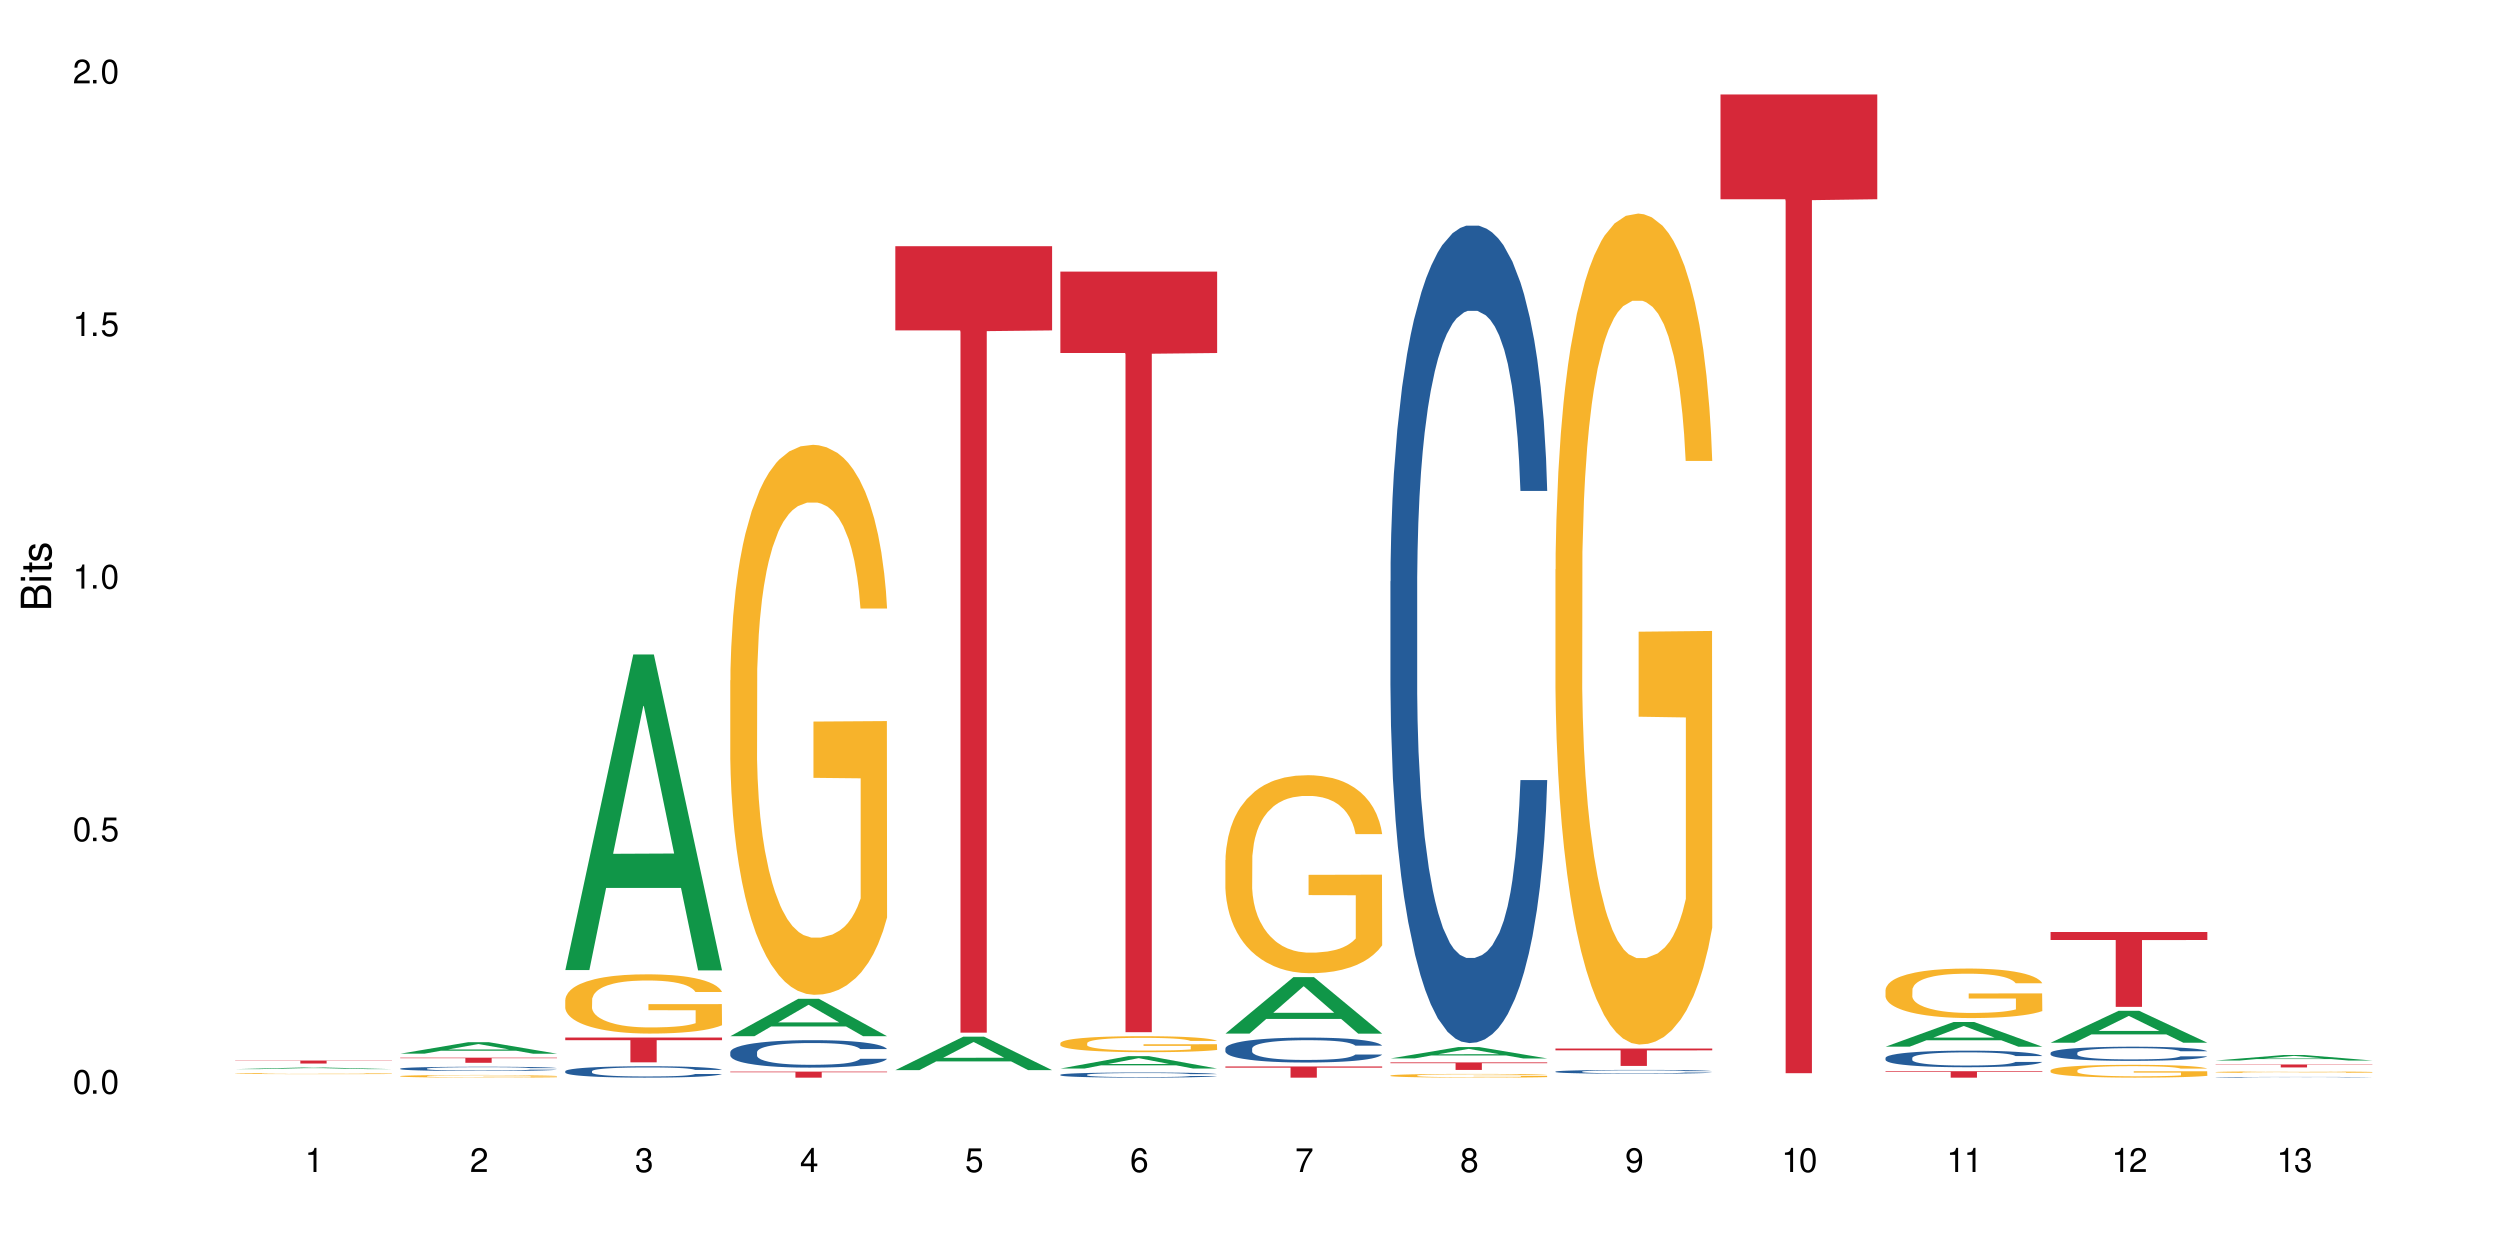 <?xml version="1.0" encoding="UTF-8"?>
<svg xmlns="http://www.w3.org/2000/svg" xmlns:xlink="http://www.w3.org/1999/xlink" width="720" height="360" viewBox="0 0 720 360">
<defs>
<g>
<g id="glyph-0-0">
</g>
<g id="glyph-0-1">
<path d="M 2.641 -6.938 C 2 -6.938 1.422 -6.656 1.078 -6.172 C 0.641 -5.562 0.406 -4.641 0.406 -3.359 C 0.406 -1.016 1.188 0.219 2.641 0.219 C 4.078 0.219 4.859 -1.016 4.859 -3.297 C 4.859 -4.641 4.656 -5.547 4.203 -6.172 C 3.844 -6.656 3.281 -6.938 2.641 -6.938 Z M 2.641 -6.188 C 3.547 -6.188 4 -5.25 4 -3.375 C 4 -1.406 3.562 -0.484 2.625 -0.484 C 1.734 -0.484 1.281 -1.438 1.281 -3.344 C 1.281 -5.25 1.734 -6.188 2.641 -6.188 Z M 2.641 -6.188 "/>
</g>
<g id="glyph-0-2">
<path d="M 1.828 -1 L 0.828 -1 L 0.828 0 L 1.828 0 Z M 1.828 -1 "/>
</g>
<g id="glyph-0-3">
<path d="M 4.562 -6.797 L 1.062 -6.797 L 0.547 -3.094 L 1.328 -3.094 C 1.719 -3.562 2.047 -3.734 2.578 -3.734 C 3.484 -3.734 4.062 -3.109 4.062 -2.094 C 4.062 -1.125 3.484 -0.531 2.578 -0.531 C 1.828 -0.531 1.375 -0.906 1.188 -1.672 L 0.328 -1.672 C 0.453 -1.109 0.547 -0.844 0.75 -0.594 C 1.125 -0.078 1.828 0.219 2.594 0.219 C 3.969 0.219 4.922 -0.781 4.922 -2.219 C 4.922 -3.562 4.031 -4.484 2.719 -4.484 C 2.25 -4.484 1.859 -4.359 1.469 -4.062 L 1.734 -5.969 L 4.562 -5.969 Z M 4.562 -6.797 "/>
</g>
<g id="glyph-0-4">
<path d="M 2.484 -4.938 L 2.484 0 L 3.328 0 L 3.328 -6.938 L 2.766 -6.938 C 2.469 -5.875 2.281 -5.734 0.984 -5.562 L 0.984 -4.938 Z M 2.484 -4.938 "/>
</g>
<g id="glyph-0-5">
<path d="M 4.859 -0.828 L 1.281 -0.828 C 1.359 -1.406 1.672 -1.781 2.5 -2.281 L 3.469 -2.828 C 4.406 -3.344 4.906 -4.062 4.906 -4.906 C 4.906 -5.484 4.672 -6.031 4.266 -6.406 C 3.859 -6.766 3.375 -6.938 2.719 -6.938 C 1.859 -6.938 1.219 -6.625 0.844 -6.031 C 0.609 -5.672 0.5 -5.234 0.484 -4.531 L 1.328 -4.531 C 1.359 -5.016 1.406 -5.281 1.531 -5.516 C 1.75 -5.938 2.188 -6.203 2.703 -6.203 C 3.469 -6.203 4.031 -5.641 4.031 -4.891 C 4.031 -4.344 3.719 -3.859 3.125 -3.516 L 2.234 -3 C 0.812 -2.172 0.406 -1.531 0.328 -0.016 L 4.859 -0.016 Z M 4.859 -0.828 "/>
</g>
<g id="glyph-0-6">
<path d="M 2.125 -3.188 L 2.578 -3.188 C 3.5 -3.188 3.984 -2.766 3.984 -1.922 C 3.984 -1.062 3.469 -0.531 2.594 -0.531 C 1.656 -0.531 1.203 -1 1.156 -2.016 L 0.312 -2.016 C 0.344 -1.453 0.438 -1.094 0.609 -0.781 C 0.953 -0.109 1.625 0.219 2.547 0.219 C 3.953 0.219 4.859 -0.625 4.859 -1.938 C 4.859 -2.828 4.516 -3.297 3.703 -3.594 C 4.344 -3.844 4.656 -4.328 4.656 -5.031 C 4.656 -6.219 3.875 -6.938 2.578 -6.938 C 1.203 -6.938 0.484 -6.172 0.453 -4.703 L 1.297 -4.703 C 1.312 -5.125 1.344 -5.359 1.453 -5.578 C 1.641 -5.969 2.062 -6.203 2.594 -6.203 C 3.344 -6.203 3.797 -5.75 3.797 -5 C 3.797 -4.516 3.609 -4.219 3.25 -4.047 C 3.016 -3.953 2.703 -3.922 2.125 -3.906 Z M 2.125 -3.188 "/>
</g>
<g id="glyph-0-7">
<path d="M 3.141 -1.672 L 3.141 0 L 3.984 0 L 3.984 -1.672 L 4.984 -1.672 L 4.984 -2.438 L 3.984 -2.438 L 3.984 -6.938 L 3.359 -6.938 L 0.266 -2.578 L 0.266 -1.672 Z M 3.141 -2.438 L 1 -2.438 L 3.141 -5.5 Z M 3.141 -2.438 "/>
</g>
<g id="glyph-0-8">
<path d="M 4.781 -5.125 C 4.609 -6.266 3.891 -6.938 2.844 -6.938 C 2.094 -6.938 1.422 -6.578 1.031 -5.953 C 0.594 -5.266 0.406 -4.422 0.406 -3.172 C 0.406 -2 0.578 -1.25 0.984 -0.641 C 1.359 -0.078 1.953 0.219 2.703 0.219 C 3.984 0.219 4.922 -0.75 4.922 -2.094 C 4.922 -3.375 4.062 -4.281 2.844 -4.281 C 2.172 -4.281 1.641 -4.031 1.281 -3.516 C 1.281 -5.234 1.828 -6.188 2.797 -6.188 C 3.391 -6.188 3.797 -5.797 3.938 -5.125 Z M 2.734 -3.531 C 3.547 -3.531 4.062 -2.953 4.062 -2.031 C 4.062 -1.156 3.484 -0.531 2.703 -0.531 C 1.922 -0.531 1.328 -1.188 1.328 -2.078 C 1.328 -2.938 1.906 -3.531 2.734 -3.531 Z M 2.734 -3.531 "/>
</g>
<g id="glyph-0-9">
<path d="M 4.984 -6.797 L 0.438 -6.797 L 0.438 -5.969 L 4.109 -5.969 C 2.5 -3.656 1.828 -2.234 1.328 0 L 2.219 0 C 2.594 -2.172 3.453 -4.047 4.984 -6.094 Z M 4.984 -6.797 "/>
</g>
<g id="glyph-0-10">
<path d="M 3.75 -3.656 C 4.469 -4.094 4.688 -4.438 4.688 -5.078 C 4.688 -6.172 3.844 -6.938 2.641 -6.938 C 1.438 -6.938 0.594 -6.172 0.594 -5.094 C 0.594 -4.438 0.812 -4.094 1.516 -3.656 C 0.734 -3.266 0.359 -2.703 0.359 -1.922 C 0.359 -0.656 1.281 0.219 2.641 0.219 C 3.984 0.219 4.922 -0.656 4.922 -1.922 C 4.922 -2.703 4.531 -3.266 3.75 -3.656 Z M 2.641 -6.188 C 3.359 -6.188 3.812 -5.75 3.812 -5.062 C 3.812 -4.406 3.344 -3.984 2.641 -3.984 C 1.922 -3.984 1.453 -4.406 1.453 -5.078 C 1.453 -5.75 1.922 -6.188 2.641 -6.188 Z M 2.641 -3.266 C 3.484 -3.266 4.062 -2.719 4.062 -1.906 C 4.062 -1.078 3.484 -0.531 2.625 -0.531 C 1.797 -0.531 1.219 -1.094 1.219 -1.906 C 1.219 -2.719 1.781 -3.266 2.641 -3.266 Z M 2.641 -3.266 "/>
</g>
<g id="glyph-0-11">
<path d="M 0.516 -1.578 C 0.672 -0.453 1.406 0.219 2.438 0.219 C 3.188 0.219 3.859 -0.141 4.266 -0.766 C 4.688 -1.453 4.891 -2.297 4.891 -3.547 C 4.891 -4.719 4.703 -5.453 4.312 -6.078 C 3.938 -6.641 3.344 -6.938 2.594 -6.938 C 1.297 -6.938 0.359 -5.969 0.359 -4.625 C 0.359 -3.344 1.234 -2.453 2.453 -2.453 C 3.094 -2.453 3.578 -2.672 4.016 -3.203 C 4 -1.484 3.469 -0.531 2.5 -0.531 C 1.906 -0.531 1.484 -0.906 1.359 -1.578 Z M 2.578 -6.203 C 3.375 -6.203 3.969 -5.531 3.969 -4.641 C 3.969 -3.797 3.391 -3.188 2.547 -3.188 C 1.734 -3.188 1.234 -3.766 1.234 -4.688 C 1.234 -5.562 1.797 -6.203 2.578 -6.203 Z M 2.578 -6.203 "/>
</g>
<g id="glyph-1-0">
</g>
<g id="glyph-1-1">
<path d="M 0 -0.953 L 0 -4.891 C 0 -5.719 -0.234 -6.344 -0.734 -6.797 C -1.188 -7.234 -1.812 -7.469 -2.5 -7.469 C -3.547 -7.469 -4.188 -7 -4.625 -5.875 C -4.984 -6.688 -5.625 -7.094 -6.531 -7.094 C -7.172 -7.094 -7.734 -6.859 -8.141 -6.391 C -8.562 -5.922 -8.75 -5.344 -8.75 -4.5 L -8.75 -0.953 Z M -4.984 -2.062 L -7.766 -2.062 L -7.766 -4.219 C -7.766 -4.844 -7.688 -5.203 -7.453 -5.5 C -7.219 -5.812 -6.859 -5.969 -6.375 -5.969 C -5.891 -5.969 -5.531 -5.812 -5.297 -5.5 C -5.062 -5.203 -4.984 -4.844 -4.984 -4.219 Z M -0.984 -2.062 L -4 -2.062 L -4 -4.781 C -4 -5.766 -3.438 -6.359 -2.484 -6.359 C -1.547 -6.359 -0.984 -5.766 -0.984 -4.781 Z M -0.984 -2.062 "/>
</g>
<g id="glyph-1-2">
<path d="M -6.281 -1.797 L -6.281 -0.797 L 0 -0.797 L 0 -1.797 Z M -8.75 -1.797 L -8.75 -0.797 L -7.484 -0.797 L -7.484 -1.797 Z M -8.75 -1.797 "/>
</g>
<g id="glyph-1-3">
<path d="M -6.281 -3.047 L -6.281 -2.016 L -8.016 -2.016 L -8.016 -1.016 L -6.281 -1.016 L -6.281 -0.172 L -5.469 -0.172 L -5.469 -1.016 L -0.719 -1.016 C -0.078 -1.016 0.281 -1.453 0.281 -2.234 C 0.281 -2.5 0.25 -2.719 0.188 -3.047 L -0.641 -3.047 C -0.609 -2.906 -0.594 -2.766 -0.594 -2.562 C -0.594 -2.141 -0.719 -2.016 -1.156 -2.016 L -5.469 -2.016 L -5.469 -3.047 Z M -6.281 -3.047 "/>
</g>
<g id="glyph-1-4">
<path d="M -4.531 -5.25 C -5.766 -5.25 -6.469 -4.422 -6.469 -2.969 C -6.469 -1.516 -5.719 -0.562 -4.547 -0.562 C -3.562 -0.562 -3.094 -1.062 -2.734 -2.562 L -2.516 -3.484 C -2.344 -4.188 -2.094 -4.469 -1.641 -4.469 C -1.047 -4.469 -0.641 -3.875 -0.641 -3 C -0.641 -2.453 -0.797 -2 -1.062 -1.75 C -1.25 -1.594 -1.422 -1.531 -1.875 -1.469 L -1.875 -0.406 C -0.422 -0.453 0.281 -1.266 0.281 -2.922 C 0.281 -4.5 -0.5 -5.516 -1.719 -5.516 C -2.656 -5.516 -3.172 -4.984 -3.469 -3.734 L -3.703 -2.766 C -3.891 -1.953 -4.156 -1.609 -4.594 -1.609 C -5.188 -1.609 -5.547 -2.125 -5.547 -2.938 C -5.547 -3.75 -5.203 -4.172 -4.531 -4.203 Z M -4.531 -5.25 "/>
</g>
</g>
</defs>
<rect x="-72" y="-36" width="864" height="432" fill="rgb(100%, 100%, 100%)" fill-opacity="1"/>
<path fill-rule="nonzero" fill="rgb(6.275%, 58.824%, 28.235%)" fill-opacity="1" d="M 67.73 307.91 L 67.777 307.91 L 87.316 307.441 L 93.25 307.441 L 112.883 307.91 L 105.984 307.91 L 101.066 307.785 L 79.5 307.785 L 74.676 307.91 L 67.73 307.91 L 81.574 307.734 L 99.086 307.734 L 90.355 307.516 L 90.258 307.516 L 90.164 307.52 L 81.527 307.734 L 81.574 307.734 Z M 67.73 307.91 "/>
<path fill-rule="nonzero" fill="rgb(96.863%, 70.196%, 16.863%)" fill-opacity="1" d="M 67.73 309.176 L 67.785 309.176 L 67.785 309.172 L 68.008 309.16 L 68.559 309.141 L 69.273 309.129 L 70.043 309.117 L 70.539 309.109 L 71.367 309.102 L 72.082 309.098 L 73.898 309.082 L 76.211 309.07 L 77.477 309.066 L 78.91 309.062 L 80.945 309.055 L 81.883 309.055 L 84.746 309.051 L 87.996 309.047 L 95.484 309.047 L 98.566 309.051 L 100.328 309.055 L 101.707 309.055 L 103.137 309.059 L 104.898 309.066 L 106.551 309.074 L 107.875 309.078 L 109.195 309.086 L 110.297 309.098 L 111.234 309.105 L 112.059 309.117 L 112.555 309.129 L 112.883 309.137 L 105.23 309.137 L 104.789 309.129 L 104.293 309.121 L 103.469 309.109 L 102.641 309.105 L 101.816 309.098 L 100.273 309.09 L 98.953 309.086 L 97.301 309.082 L 95.703 309.082 L 93.887 309.078 L 89.867 309.078 L 87.223 309.082 L 85.684 309.082 L 84.582 309.086 L 83.039 309.09 L 82.102 309.094 L 81.551 309.094 L 79.902 309.102 L 78.801 309.109 L 78.195 309.117 L 77.422 309.125 L 76.871 309.133 L 76.266 309.145 L 75.938 309.152 L 75.496 309.172 L 75.441 309.223 L 75.605 309.23 L 75.938 309.242 L 76.375 309.254 L 77.035 309.266 L 77.699 309.273 L 78.855 309.281 L 79.844 309.289 L 80.617 309.293 L 82.102 309.301 L 82.707 309.305 L 84.141 309.309 L 85.629 309.312 L 87.445 309.316 L 88.82 309.32 L 97.137 309.32 L 99.227 309.316 L 100.66 309.312 L 101.598 309.312 L 102.754 309.309 L 103.578 309.305 L 104.348 309.305 L 105.285 309.297 L 105.285 309.23 L 91.684 309.23 L 91.684 309.199 L 112.828 309.199 L 112.883 309.309 L 111.727 309.316 L 110.297 309.324 L 108.918 309.328 L 107.488 309.336 L 105.449 309.34 L 103.797 309.344 L 101.266 309.348 L 98.953 309.348 L 96.531 309.352 L 87.168 309.352 L 85.242 309.348 L 81.719 309.34 L 79.516 309.336 L 78.082 309.332 L 76.598 309.324 L 75.109 309.316 L 73.789 309.309 L 72.906 309.305 L 72.027 309.297 L 71.09 309.289 L 70.207 309.281 L 69.547 309.27 L 68.941 309.262 L 68.5 309.254 L 68.062 309.238 L 67.84 309.23 L 67.73 309.223 Z M 67.73 309.176 "/>
<path fill-rule="nonzero" fill="rgb(83.922%, 15.686%, 22.353%)" fill-opacity="1" d="M 67.73 305.426 L 112.883 305.426 L 112.883 305.52 L 94.066 305.52 L 94.066 306.305 L 86.496 306.305 L 86.496 305.523 L 86.387 305.52 L 67.73 305.52 Z M 67.73 305.426 "/>
<path fill-rule="nonzero" fill="rgb(6.275%, 58.824%, 28.235%)" fill-opacity="1" d="M 115.262 303.465 L 115.309 303.461 L 134.848 300.152 L 140.781 300.152 L 160.414 303.469 L 153.516 303.469 L 148.598 302.602 L 127.031 302.602 L 122.207 303.465 L 115.262 303.465 L 129.105 302.242 L 146.617 302.242 L 137.887 300.695 L 137.789 300.691 L 137.691 300.699 L 129.059 302.242 L 129.105 302.242 Z M 115.262 303.465 "/>
<path fill-rule="nonzero" fill="rgb(14.51%, 36.078%, 60%)" fill-opacity="1" d="M 115.262 307.758 L 115.316 307.758 L 115.316 307.73 L 115.48 307.688 L 115.867 307.633 L 116.254 307.598 L 117.242 307.531 L 118.621 307.465 L 120.051 307.418 L 121.098 307.387 L 122.035 307.363 L 124.184 307.324 L 125.559 307.301 L 127.047 307.281 L 128.863 307.266 L 130.184 307.254 L 133.156 307.234 L 135.359 307.227 L 137.066 307.223 L 140.758 307.223 L 142.961 307.227 L 144.555 307.234 L 146.316 307.242 L 147.805 307.254 L 150.395 307.277 L 152.707 307.309 L 153.75 307.328 L 155.402 307.363 L 156.672 307.395 L 157.551 307.426 L 158.543 307.465 L 159.422 307.516 L 160.086 307.574 L 160.414 307.621 L 152.707 307.621 L 152.32 307.578 L 151.879 307.543 L 151.055 307.496 L 150.227 307.465 L 149.07 307.43 L 148.023 307.41 L 146.594 307.387 L 145.328 307.375 L 144.004 307.363 L 142.738 307.359 L 140.316 307.352 L 137.508 307.352 L 136.461 307.355 L 134.312 307.363 L 133.156 307.371 L 131.504 307.387 L 130.348 307.402 L 128.973 307.422 L 128.035 307.441 L 126.879 307.473 L 126.055 307.496 L 125.117 307.535 L 124.566 307.562 L 124.07 307.594 L 123.633 307.633 L 123.301 307.672 L 123.082 307.711 L 122.969 307.754 L 122.969 307.926 L 123.082 307.965 L 123.355 308.016 L 124.07 308.082 L 125.117 308.141 L 126.328 308.188 L 127.484 308.223 L 128.145 308.238 L 129.027 308.258 L 130.402 308.277 L 132.387 308.301 L 133.543 308.309 L 135.305 308.32 L 137.121 308.324 L 139.547 308.324 L 141.691 308.32 L 143.125 308.312 L 144.609 308.305 L 146.648 308.285 L 147.914 308.27 L 149.016 308.246 L 149.844 308.227 L 150.395 308.207 L 151.219 308.172 L 151.879 308.133 L 152.375 308.094 L 152.707 308.055 L 160.414 308.055 L 160.086 308.102 L 159.59 308.145 L 159.094 308.18 L 158.324 308.219 L 157.441 308.25 L 156.176 308.293 L 155.129 308.316 L 153.75 308.344 L 152.484 308.367 L 151.109 308.387 L 149.07 308.406 L 147.75 308.418 L 146.316 308.43 L 144.609 308.438 L 142.465 308.445 L 140.152 308.449 L 138.004 308.453 L 135.691 308.449 L 133.984 308.445 L 131.727 308.434 L 128.918 308.414 L 126.879 308.395 L 125.281 308.371 L 123.906 308.348 L 122.363 308.32 L 120.383 308.27 L 119.172 308.23 L 118.344 308.199 L 117.41 308.156 L 116.746 308.117 L 115.977 308.055 L 115.426 307.973 L 115.262 307.914 Z M 115.262 307.758 "/>
<path fill-rule="nonzero" fill="rgb(96.863%, 70.196%, 16.863%)" fill-opacity="1" d="M 115.262 309.918 L 115.316 309.918 L 115.316 309.902 L 115.535 309.871 L 116.086 309.828 L 116.805 309.793 L 117.574 309.766 L 118.07 309.75 L 118.895 309.73 L 119.609 309.715 L 121.43 309.684 L 123.742 309.652 L 125.008 309.641 L 126.438 309.629 L 128.477 309.613 L 129.414 309.609 L 132.277 309.598 L 135.523 309.59 L 140.758 309.59 L 143.016 309.594 L 146.098 309.602 L 147.859 309.605 L 149.238 309.613 L 150.668 309.625 L 152.43 309.637 L 154.082 309.652 L 155.402 309.672 L 156.727 309.691 L 157.828 309.715 L 158.762 309.738 L 159.59 309.77 L 160.086 309.793 L 160.414 309.816 L 152.762 309.816 L 152.32 309.793 L 151.824 309.773 L 151 309.75 L 150.172 309.734 L 149.348 309.723 L 147.805 309.703 L 146.484 309.691 L 144.832 309.684 L 143.234 309.676 L 141.418 309.672 L 140.316 309.668 L 137.398 309.668 L 134.754 309.676 L 133.211 309.68 L 132.109 309.688 L 130.57 309.695 L 129.633 309.703 L 129.082 309.711 L 127.43 309.73 L 126.328 309.754 L 125.723 309.766 L 124.953 309.785 L 124.402 309.805 L 123.797 309.832 L 123.465 309.855 L 123.023 309.902 L 122.969 310.027 L 123.137 310.055 L 123.465 310.086 L 123.906 310.109 L 124.566 310.137 L 125.227 310.156 L 126.383 310.184 L 127.375 310.203 L 128.145 310.215 L 129.633 310.234 L 130.238 310.242 L 131.672 310.254 L 133.156 310.262 L 134.973 310.27 L 136.352 310.277 L 141.363 310.277 L 144.668 310.273 L 146.758 310.27 L 148.191 310.262 L 149.125 310.258 L 150.281 310.25 L 151.109 310.242 L 151.879 310.234 L 152.816 310.223 L 152.816 310.055 L 139.215 310.055 L 139.215 309.977 L 160.359 309.977 L 160.414 310.25 L 159.258 310.27 L 157.828 310.289 L 156.449 310.301 L 155.02 310.312 L 152.98 310.328 L 151.328 310.336 L 148.797 310.348 L 146.484 310.352 L 144.059 310.355 L 141.914 310.359 L 137.121 310.359 L 134.699 310.355 L 132.773 310.348 L 131.012 310.34 L 129.246 310.332 L 127.047 310.316 L 125.613 310.305 L 124.125 310.289 L 122.641 310.273 L 121.316 310.254 L 120.438 310.238 L 119.555 310.223 L 118.621 310.199 L 117.738 310.176 L 117.078 310.156 L 116.473 310.129 L 116.031 310.105 L 115.59 310.074 L 115.371 310.051 L 115.262 310.027 Z M 115.262 309.918 "/>
<path fill-rule="nonzero" fill="rgb(83.922%, 15.686%, 22.353%)" fill-opacity="1" d="M 115.262 304.605 L 160.414 304.605 L 160.414 304.762 L 141.598 304.766 L 141.598 306.086 L 134.023 306.086 L 134.023 304.766 L 133.914 304.762 L 115.262 304.762 Z M 115.262 304.605 "/>
<path fill-rule="nonzero" fill="rgb(6.275%, 58.824%, 28.235%)" fill-opacity="1" d="M 162.793 279.383 L 162.84 279.297 L 182.379 188.488 L 188.312 188.488 L 207.945 279.469 L 201.047 279.469 L 196.125 255.719 L 174.562 255.719 L 169.738 279.383 L 162.793 279.383 L 176.637 245.895 L 194.148 245.812 L 185.418 203.352 L 185.32 203.27 L 185.223 203.523 L 176.59 245.812 L 176.637 245.895 Z M 162.793 279.383 "/>
<path fill-rule="nonzero" fill="rgb(14.51%, 36.078%, 60%)" fill-opacity="1" d="M 162.793 308.508 L 162.848 308.504 L 162.848 308.434 L 163.012 308.32 L 163.398 308.176 L 163.781 308.078 L 164.773 307.902 L 166.148 307.73 L 167.582 307.598 L 168.629 307.52 L 169.562 307.461 L 171.711 307.352 L 173.09 307.293 L 174.574 307.242 L 176.391 307.191 L 177.715 307.16 L 180.688 307.113 L 182.891 307.094 L 184.598 307.082 L 188.285 307.082 L 190.488 307.094 L 192.086 307.109 L 193.848 307.133 L 195.336 307.16 L 197.922 307.227 L 200.234 307.312 L 201.281 307.359 L 202.934 307.453 L 204.199 307.543 L 205.082 307.621 L 206.074 307.73 L 206.953 307.863 L 207.613 308.02 L 207.945 308.145 L 200.234 308.145 L 199.852 308.027 L 199.41 307.934 L 198.582 307.812 L 197.758 307.723 L 196.602 307.637 L 195.555 307.582 L 194.125 307.523 L 192.855 307.488 L 191.535 307.461 L 190.27 307.441 L 187.848 307.426 L 185.039 307.426 L 183.992 307.43 L 181.844 307.453 L 180.688 307.477 L 179.035 307.52 L 177.879 307.555 L 176.504 307.617 L 175.566 307.668 L 174.41 307.746 L 173.586 307.812 L 172.648 307.914 L 172.098 307.988 L 171.602 308.07 L 171.16 308.172 L 170.832 308.273 L 170.609 308.387 L 170.5 308.492 L 170.5 308.957 L 170.609 309.066 L 170.887 309.191 L 171.602 309.375 L 172.648 309.531 L 173.859 309.66 L 175.016 309.75 L 175.676 309.789 L 176.559 309.84 L 177.934 309.898 L 179.918 309.957 L 181.074 309.98 L 182.836 310.004 L 184.652 310.02 L 187.074 310.02 L 189.223 310.004 L 190.656 309.992 L 192.141 309.969 L 194.18 309.918 L 195.445 309.867 L 196.547 309.812 L 197.371 309.754 L 197.922 309.707 L 198.75 309.613 L 199.41 309.512 L 199.906 309.406 L 200.234 309.305 L 207.945 309.305 L 207.613 309.426 L 207.117 309.543 L 206.625 309.629 L 205.852 309.734 L 204.973 309.828 L 203.703 309.93 L 202.66 310 L 201.281 310.074 L 200.016 310.133 L 198.641 310.184 L 196.602 310.242 L 195.281 310.273 L 193.848 310.301 L 192.141 310.324 L 189.992 310.344 L 187.68 310.355 L 185.535 310.359 L 183.219 310.352 L 181.512 310.34 L 179.254 310.312 L 176.449 310.262 L 174.41 310.203 L 172.812 310.148 L 171.438 310.086 L 169.895 310.004 L 167.914 309.875 L 166.699 309.773 L 165.875 309.688 L 164.938 309.57 L 164.277 309.469 L 163.508 309.301 L 162.957 309.086 L 162.793 308.922 Z M 162.793 308.508 "/>
<path fill-rule="nonzero" fill="rgb(96.863%, 70.196%, 16.863%)" fill-opacity="1" d="M 162.793 287.914 L 162.848 287.902 L 162.848 287.59 L 163.066 286.887 L 163.617 285.922 L 164.332 285.125 L 165.105 284.504 L 165.602 284.176 L 166.426 283.707 L 167.141 283.363 L 168.957 282.664 L 171.27 282.008 L 172.539 281.73 L 173.969 281.465 L 176.008 281.168 L 176.941 281.059 L 179.805 280.809 L 183.055 280.652 L 186.633 280.605 L 188.285 280.621 L 190.543 280.684 L 193.629 280.855 L 195.391 281.012 L 196.766 281.168 L 198.199 281.371 L 199.961 281.684 L 201.613 282.055 L 202.934 282.43 L 204.254 282.898 L 205.355 283.395 L 206.293 283.941 L 207.117 284.598 L 207.613 285.141 L 207.945 285.688 L 200.289 285.688 L 199.852 285.141 L 199.355 284.723 L 198.527 284.207 L 197.703 283.832 L 196.875 283.535 L 195.336 283.133 L 194.012 282.883 L 192.363 282.664 L 190.766 282.523 L 188.949 282.43 L 187.848 282.398 L 184.926 282.398 L 182.285 282.508 L 180.742 282.633 L 179.641 282.758 L 178.098 282.992 L 177.164 283.18 L 176.613 283.305 L 174.961 283.785 L 173.859 284.223 L 173.254 284.52 L 172.484 284.984 L 171.934 285.406 L 171.328 286.031 L 170.996 286.496 L 170.555 287.559 L 170.5 290.363 L 170.664 290.957 L 170.996 291.594 L 171.438 292.156 L 172.098 292.746 L 172.758 293.199 L 173.914 293.809 L 174.906 294.211 L 175.676 294.477 L 177.164 294.898 L 177.77 295.039 L 179.199 295.32 L 180.688 295.539 L 182.504 295.723 L 183.883 295.816 L 186.082 295.895 L 188.891 295.895 L 192.195 295.801 L 194.289 295.676 L 195.719 295.551 L 196.656 295.445 L 197.812 295.273 L 198.641 295.117 L 199.41 294.945 L 200.348 294.68 L 200.348 290.957 L 186.746 290.941 L 186.746 289.195 L 207.891 289.18 L 207.945 295.273 L 206.789 295.691 L 205.355 296.098 L 203.98 296.41 L 202.547 296.676 L 200.512 296.973 L 198.859 297.156 L 196.324 297.375 L 194.012 297.516 L 191.59 297.609 L 189.441 297.656 L 186.91 297.672 L 184.652 297.641 L 182.23 297.547 L 180.301 297.422 L 178.539 297.266 L 176.777 297.066 L 174.574 296.738 L 173.145 296.473 L 171.656 296.145 L 170.172 295.754 L 168.848 295.336 L 167.969 295.008 L 167.086 294.633 L 166.148 294.164 L 165.27 293.637 L 164.609 293.152 L 164.004 292.605 L 163.562 292.094 L 163.121 291.391 L 162.902 290.832 L 162.793 290.348 Z M 162.793 287.914 "/>
<path fill-rule="nonzero" fill="rgb(83.922%, 15.686%, 22.353%)" fill-opacity="1" d="M 162.793 298.809 L 207.945 298.809 L 207.945 299.574 L 189.125 299.582 L 189.125 305.945 L 181.555 305.945 L 181.555 299.586 L 181.445 299.574 L 162.793 299.574 Z M 162.793 298.809 "/>
<path fill-rule="nonzero" fill="rgb(6.275%, 58.824%, 28.235%)" fill-opacity="1" d="M 210.32 298.426 L 210.371 298.414 L 229.906 287.648 L 235.84 287.648 L 255.477 298.434 L 248.578 298.434 L 243.656 295.617 L 222.094 295.617 L 217.27 298.426 L 210.32 298.426 L 224.168 294.453 L 241.68 294.445 L 232.945 289.41 L 232.852 289.398 L 232.754 289.43 L 224.117 294.445 L 224.168 294.453 Z M 210.32 298.426 "/>
<path fill-rule="nonzero" fill="rgb(14.51%, 36.078%, 60%)" fill-opacity="1" d="M 210.32 303.012 L 210.375 303.004 L 210.375 302.832 L 210.543 302.559 L 210.926 302.211 L 211.312 301.973 L 212.305 301.547 L 213.68 301.133 L 215.113 300.816 L 216.16 300.629 L 217.094 300.484 L 219.242 300.215 L 220.617 300.078 L 222.105 299.953 L 223.922 299.832 L 225.246 299.758 L 228.219 299.645 L 230.422 299.594 L 232.129 299.57 L 235.816 299.57 L 238.02 299.602 L 239.617 299.637 L 241.379 299.695 L 242.863 299.758 L 245.453 299.918 L 247.766 300.121 L 248.812 300.238 L 250.465 300.461 L 251.73 300.68 L 252.613 300.867 L 253.602 301.133 L 254.484 301.457 L 255.145 301.828 L 255.477 302.137 L 247.766 302.137 L 247.379 301.848 L 246.941 301.625 L 246.113 301.328 L 245.289 301.117 L 244.133 300.91 L 243.086 300.773 L 241.652 300.633 L 240.387 300.547 L 239.066 300.484 L 237.801 300.438 L 235.375 300.395 L 232.566 300.395 L 231.523 300.41 L 229.375 300.469 L 228.219 300.52 L 226.566 300.621 L 225.41 300.715 L 224.031 300.859 L 223.098 300.98 L 221.941 301.168 L 221.113 301.336 L 220.18 301.574 L 219.629 301.754 L 219.133 301.957 L 218.691 302.195 L 218.359 302.449 L 218.141 302.715 L 218.031 302.977 L 218.031 304.098 L 218.141 304.359 L 218.418 304.66 L 219.133 305.102 L 220.18 305.484 L 221.391 305.789 L 222.547 306.008 L 223.207 306.105 L 224.086 306.223 L 225.465 306.367 L 227.445 306.512 L 228.602 306.57 L 230.367 306.629 L 232.184 306.656 L 234.605 306.656 L 236.754 306.629 L 238.184 306.59 L 239.672 306.535 L 241.707 306.41 L 242.977 306.297 L 244.078 306.156 L 244.902 306.02 L 245.453 305.906 L 246.277 305.68 L 246.941 305.434 L 247.438 305.184 L 247.766 304.938 L 255.477 304.938 L 255.145 305.227 L 254.648 305.508 L 254.152 305.719 L 253.383 305.969 L 252.5 306.195 L 251.234 306.445 L 250.188 306.613 L 248.812 306.793 L 247.547 306.93 L 246.168 307.055 L 244.133 307.199 L 242.809 307.27 L 241.379 307.336 L 239.672 307.395 L 237.523 307.445 L 235.211 307.473 L 233.062 307.48 L 230.75 307.465 L 229.043 307.438 L 226.785 307.371 L 223.977 307.242 L 221.941 307.105 L 220.344 306.969 L 218.965 306.824 L 217.426 306.629 L 215.441 306.309 L 214.23 306.062 L 213.406 305.863 L 212.469 305.578 L 211.809 305.328 L 211.039 304.922 L 210.488 304.41 L 210.32 304.012 Z M 210.32 303.012 "/>
<path fill-rule="nonzero" fill="rgb(96.863%, 70.196%, 16.863%)" fill-opacity="1" d="M 210.32 195.953 L 210.375 195.809 L 210.375 192.914 L 210.598 186.402 L 211.148 177.434 L 211.863 170.059 L 212.633 164.27 L 213.129 161.234 L 213.957 156.895 L 214.672 153.711 L 216.488 147.199 L 218.801 141.125 L 220.066 138.52 L 221.5 136.062 L 223.539 133.312 L 224.473 132.301 L 227.336 129.984 L 230.586 128.539 L 234.164 128.105 L 235.816 128.25 L 238.074 128.828 L 241.156 130.418 L 242.922 131.867 L 244.297 133.312 L 245.73 135.195 L 247.492 138.086 L 249.145 141.559 L 250.465 145.031 L 251.785 149.371 L 252.887 154 L 253.824 159.062 L 254.648 165.137 L 255.145 170.203 L 255.477 175.266 L 247.82 175.266 L 247.379 170.203 L 246.887 166.297 L 246.059 161.523 L 245.234 158.051 L 244.406 155.301 L 242.863 151.539 L 241.543 149.227 L 239.891 147.199 L 238.293 145.898 L 236.477 145.031 L 235.375 144.742 L 232.457 144.742 L 229.816 145.754 L 228.273 146.91 L 227.172 148.07 L 225.629 150.238 L 224.695 151.973 L 224.145 153.133 L 222.492 157.617 L 221.391 161.668 L 220.785 164.414 L 220.012 168.754 L 219.461 172.66 L 218.855 178.449 L 218.527 182.789 L 218.086 192.625 L 218.031 218.664 L 218.195 224.16 L 218.527 230.094 L 218.965 235.301 L 219.629 240.797 L 220.289 244.992 L 221.445 250.633 L 222.438 254.395 L 223.207 256.855 L 224.695 260.762 L 225.301 262.062 L 226.73 264.668 L 228.219 266.691 L 230.035 268.426 L 231.41 269.297 L 233.613 270.02 L 236.422 270.02 L 239.727 269.152 L 241.82 267.992 L 243.25 266.836 L 244.188 265.824 L 245.344 264.23 L 246.168 262.785 L 246.941 261.195 L 247.875 258.734 L 247.875 224.16 L 234.273 224.016 L 234.273 207.812 L 255.422 207.668 L 255.477 264.23 L 254.32 268.137 L 252.887 271.898 L 251.512 274.793 L 250.078 277.25 L 248.043 280 L 246.391 281.734 L 243.855 283.762 L 241.543 285.062 L 239.121 285.93 L 236.973 286.367 L 234.441 286.512 L 232.184 286.223 L 229.758 285.352 L 227.832 284.195 L 226.07 282.75 L 224.309 280.867 L 222.105 277.832 L 220.672 275.371 L 219.188 272.332 L 217.699 268.715 L 216.379 264.812 L 215.496 261.773 L 214.617 258.301 L 213.68 253.961 L 212.801 249.043 L 212.137 244.559 L 211.531 239.496 L 211.094 234.723 L 210.652 228.211 L 210.43 223.004 L 210.32 218.52 Z M 210.32 195.953 "/>
<path fill-rule="nonzero" fill="rgb(83.922%, 15.686%, 22.353%)" fill-opacity="1" d="M 210.32 308.617 L 255.477 308.617 L 255.477 308.805 L 236.656 308.805 L 236.656 310.359 L 229.086 310.359 L 229.086 308.809 L 228.977 308.805 L 210.32 308.805 Z M 210.32 308.617 "/>
<path fill-rule="nonzero" fill="rgb(6.275%, 58.824%, 28.235%)" fill-opacity="1" d="M 257.852 308.191 L 257.898 308.184 L 277.438 298.551 L 283.371 298.551 L 303.004 308.203 L 296.105 308.203 L 291.188 305.684 L 269.621 305.684 L 264.797 308.191 L 257.852 308.191 L 271.695 304.641 L 289.207 304.633 L 280.477 300.125 L 280.379 300.117 L 280.285 300.145 L 271.648 304.633 L 271.695 304.641 Z M 257.852 308.191 "/>
<path fill-rule="nonzero" fill="rgb(83.922%, 15.686%, 22.353%)" fill-opacity="1" d="M 257.852 70.91 L 303.004 70.91 L 303.004 95.156 L 284.188 95.367 L 284.188 297.414 L 276.617 297.414 L 276.617 95.582 L 276.504 95.156 L 257.852 95.156 Z M 257.852 70.91 "/>
<path fill-rule="nonzero" fill="rgb(6.275%, 58.824%, 28.235%)" fill-opacity="1" d="M 305.383 307.742 L 305.43 307.738 L 324.969 304.172 L 330.902 304.172 L 350.535 307.742 L 343.637 307.742 L 338.715 306.812 L 317.152 306.812 L 312.328 307.742 L 305.383 307.742 L 319.227 306.426 L 336.738 306.422 L 328.008 304.758 L 327.91 304.754 L 327.812 304.766 L 319.18 306.422 L 319.227 306.426 Z M 305.383 307.742 "/>
<path fill-rule="nonzero" fill="rgb(14.51%, 36.078%, 60%)" fill-opacity="1" d="M 305.383 309.523 L 305.438 309.523 L 305.438 309.492 L 305.602 309.438 L 305.988 309.375 L 306.371 309.328 L 307.363 309.25 L 308.742 309.172 L 310.172 309.113 L 311.219 309.078 L 312.156 309.051 L 314.301 309 L 315.68 308.977 L 317.164 308.953 L 318.984 308.93 L 320.305 308.918 L 323.277 308.895 L 325.48 308.887 L 327.188 308.883 L 330.879 308.883 L 333.078 308.887 L 334.676 308.895 L 336.438 308.902 L 337.926 308.918 L 340.512 308.945 L 342.828 308.984 L 343.871 309.004 L 345.523 309.047 L 346.789 309.086 L 347.672 309.121 L 348.664 309.172 L 349.543 309.234 L 350.203 309.301 L 350.535 309.359 L 342.828 309.359 L 342.441 309.309 L 342 309.266 L 341.176 309.211 L 340.348 309.172 L 339.191 309.133 L 338.145 309.105 L 336.715 309.078 L 335.449 309.062 L 334.125 309.051 L 332.859 309.043 L 330.438 309.035 L 327.629 309.035 L 326.582 309.039 L 324.434 309.047 L 323.277 309.059 L 321.625 309.078 L 320.469 309.094 L 319.094 309.121 L 318.156 309.145 L 317 309.18 L 316.176 309.211 L 315.238 309.254 L 314.688 309.289 L 314.191 309.328 L 313.75 309.371 L 313.422 309.418 L 313.199 309.469 L 313.09 309.516 L 313.09 309.727 L 313.199 309.777 L 313.477 309.832 L 314.191 309.914 L 315.238 309.984 L 316.449 310.043 L 317.605 310.082 L 318.266 310.102 L 319.148 310.125 L 320.523 310.152 L 322.508 310.18 L 323.664 310.188 L 325.426 310.199 L 327.242 310.207 L 329.664 310.207 L 331.812 310.199 L 333.246 310.191 L 334.73 310.184 L 336.77 310.16 L 338.035 310.137 L 339.137 310.113 L 339.961 310.086 L 340.512 310.066 L 341.34 310.023 L 342 309.977 L 342.496 309.93 L 342.828 309.883 L 350.535 309.883 L 350.203 309.938 L 349.711 309.992 L 349.215 310.031 L 348.441 310.078 L 347.562 310.117 L 346.297 310.164 L 345.25 310.195 L 343.871 310.23 L 342.605 310.258 L 341.23 310.281 L 339.191 310.305 L 337.871 310.32 L 336.438 310.332 L 334.73 310.344 L 332.586 310.352 L 330.27 310.359 L 328.125 310.359 L 325.812 310.355 L 324.105 310.352 L 321.848 310.34 L 319.039 310.316 L 317 310.289 L 315.402 310.262 L 314.027 310.234 L 312.484 310.199 L 310.504 310.141 L 309.293 310.094 L 308.465 310.055 L 307.531 310.004 L 306.867 309.957 L 306.098 309.883 L 305.547 309.785 L 305.383 309.711 Z M 305.383 309.523 "/>
<path fill-rule="nonzero" fill="rgb(96.863%, 70.196%, 16.863%)" fill-opacity="1" d="M 305.383 300.398 L 305.438 300.395 L 305.438 300.309 L 305.656 300.121 L 306.207 299.859 L 306.922 299.645 L 307.695 299.473 L 308.191 299.387 L 309.016 299.258 L 309.73 299.168 L 311.551 298.977 L 313.863 298.801 L 315.129 298.723 L 316.559 298.652 L 318.598 298.57 L 319.535 298.543 L 322.398 298.477 L 325.645 298.434 L 329.227 298.422 L 330.879 298.426 L 333.137 298.441 L 336.219 298.488 L 337.98 298.531 L 339.355 298.57 L 340.789 298.625 L 342.551 298.711 L 344.203 298.812 L 345.523 298.914 L 346.848 299.039 L 347.949 299.176 L 348.883 299.324 L 349.711 299.5 L 350.203 299.648 L 350.535 299.793 L 342.883 299.793 L 342.441 299.648 L 341.945 299.535 L 341.121 299.395 L 340.293 299.293 L 339.469 299.211 L 337.926 299.102 L 336.605 299.035 L 334.953 298.977 L 333.355 298.938 L 331.539 298.914 L 330.438 298.906 L 327.52 298.906 L 324.875 298.934 L 323.332 298.969 L 322.23 299.004 L 320.691 299.066 L 319.754 299.117 L 319.203 299.148 L 317.551 299.281 L 316.449 299.398 L 315.844 299.477 L 315.074 299.605 L 314.523 299.719 L 313.918 299.887 L 313.586 300.016 L 313.145 300.301 L 313.09 301.059 L 313.258 301.219 L 313.586 301.391 L 314.027 301.543 L 314.688 301.703 L 315.348 301.828 L 316.504 301.992 L 317.496 302.102 L 318.266 302.172 L 319.754 302.285 L 320.359 302.324 L 321.793 302.398 L 323.277 302.461 L 325.094 302.508 L 326.473 302.535 L 328.676 302.555 L 331.484 302.555 L 334.785 302.531 L 336.879 302.496 L 338.312 302.465 L 339.246 302.434 L 340.402 302.387 L 341.23 302.344 L 342 302.297 L 342.938 302.227 L 342.938 301.219 L 329.336 301.215 L 329.336 300.742 L 350.48 300.738 L 350.535 302.387 L 349.379 302.5 L 347.949 302.609 L 346.57 302.695 L 345.141 302.766 L 343.102 302.848 L 341.449 302.898 L 338.918 302.957 L 336.605 302.996 L 334.18 303.02 L 332.035 303.031 L 329.5 303.035 L 327.242 303.027 L 324.82 303.004 L 322.895 302.969 L 321.129 302.926 L 319.367 302.871 L 317.164 302.785 L 315.734 302.711 L 314.246 302.625 L 312.762 302.52 L 311.438 302.402 L 310.559 302.316 L 309.676 302.215 L 308.742 302.09 L 307.859 301.945 L 307.199 301.812 L 306.594 301.668 L 306.152 301.527 L 305.711 301.336 L 305.492 301.188 L 305.383 301.055 Z M 305.383 300.398 "/>
<path fill-rule="nonzero" fill="rgb(83.922%, 15.686%, 22.353%)" fill-opacity="1" d="M 305.383 78.219 L 350.535 78.219 L 350.535 101.668 L 331.719 101.875 L 331.719 297.281 L 324.145 297.281 L 324.145 102.082 L 324.035 101.668 L 305.383 101.668 Z M 305.383 78.219 "/>
<path fill-rule="nonzero" fill="rgb(6.275%, 58.824%, 28.235%)" fill-opacity="1" d="M 352.91 297.68 L 352.961 297.664 L 372.496 281.422 L 378.43 281.422 L 398.066 297.695 L 391.168 297.695 L 386.246 293.449 L 364.684 293.449 L 359.859 297.68 L 352.91 297.68 L 366.758 291.691 L 384.27 291.676 L 375.535 284.082 L 375.441 284.066 L 375.344 284.113 L 366.707 291.676 L 366.758 291.691 Z M 352.91 297.68 "/>
<path fill-rule="nonzero" fill="rgb(14.51%, 36.078%, 60%)" fill-opacity="1" d="M 352.91 301.953 L 352.969 301.949 L 352.969 301.789 L 353.133 301.543 L 353.52 301.227 L 353.902 301.012 L 354.895 300.625 L 356.27 300.25 L 357.703 299.961 L 358.75 299.789 L 359.684 299.66 L 361.832 299.418 L 363.211 299.293 L 364.695 299.18 L 366.512 299.07 L 367.836 299.004 L 370.809 298.898 L 373.012 298.852 L 374.719 298.832 L 378.406 298.832 L 380.609 298.859 L 382.207 298.895 L 383.969 298.945 L 385.457 299.004 L 388.043 299.148 L 390.355 299.332 L 391.402 299.438 L 393.055 299.641 L 394.32 299.836 L 395.203 300.008 L 396.195 300.25 L 397.074 300.543 L 397.734 300.879 L 398.066 301.16 L 390.355 301.16 L 389.973 300.898 L 389.531 300.695 L 388.703 300.426 L 387.879 300.238 L 386.723 300.047 L 385.676 299.922 L 384.246 299.797 L 382.977 299.719 L 381.656 299.66 L 380.391 299.621 L 377.965 299.582 L 375.16 299.582 L 374.113 299.594 L 371.965 299.648 L 370.809 299.691 L 369.156 299.785 L 368 299.871 L 366.625 300 L 365.688 300.113 L 364.531 300.281 L 363.703 300.434 L 362.77 300.648 L 362.219 300.812 L 361.723 300.996 L 361.281 301.215 L 360.953 301.441 L 360.73 301.688 L 360.621 301.922 L 360.621 302.938 L 360.73 303.176 L 361.008 303.449 L 361.723 303.848 L 362.77 304.195 L 363.98 304.473 L 365.137 304.668 L 365.797 304.762 L 366.68 304.867 L 368.055 304.996 L 370.039 305.129 L 371.195 305.18 L 372.957 305.234 L 374.773 305.258 L 377.195 305.258 L 379.344 305.234 L 380.773 305.199 L 382.262 305.148 L 384.301 305.035 L 385.566 304.93 L 386.668 304.805 L 387.492 304.684 L 388.043 304.578 L 388.871 304.375 L 389.531 304.152 L 390.027 303.922 L 390.355 303.699 L 398.066 303.699 L 397.734 303.961 L 397.238 304.215 L 396.742 304.406 L 395.973 304.637 L 395.094 304.84 L 393.824 305.07 L 392.781 305.219 L 391.402 305.383 L 390.137 305.508 L 388.758 305.621 L 386.723 305.75 L 385.402 305.816 L 383.969 305.875 L 382.262 305.926 L 380.113 305.973 L 377.801 306 L 375.652 306.008 L 373.34 305.992 L 371.633 305.969 L 369.375 305.906 L 366.566 305.789 L 364.531 305.664 L 362.934 305.539 L 361.559 305.41 L 360.016 305.234 L 358.031 304.945 L 356.82 304.723 L 355.996 304.539 L 355.059 304.281 L 354.398 304.051 L 353.629 303.684 L 353.078 303.219 L 352.91 302.859 Z M 352.91 301.953 "/>
<path fill-rule="nonzero" fill="rgb(96.863%, 70.196%, 16.863%)" fill-opacity="1" d="M 352.91 247.68 L 352.969 247.629 L 352.969 246.586 L 353.188 244.242 L 353.738 241.016 L 354.453 238.359 L 355.227 236.273 L 355.719 235.18 L 356.547 233.617 L 357.262 232.473 L 359.078 230.129 L 361.391 227.941 L 362.66 227.004 L 364.09 226.117 L 366.129 225.129 L 367.062 224.766 L 369.926 223.93 L 373.176 223.41 L 376.754 223.254 L 378.406 223.305 L 380.664 223.516 L 383.75 224.086 L 385.512 224.609 L 386.887 225.129 L 388.32 225.805 L 390.082 226.848 L 391.734 228.098 L 393.055 229.348 L 394.375 230.91 L 395.477 232.578 L 396.414 234.398 L 397.238 236.586 L 397.734 238.41 L 398.066 240.234 L 390.41 240.234 L 389.973 238.41 L 389.477 237.004 L 388.648 235.285 L 387.824 234.035 L 386.996 233.047 L 385.457 231.691 L 384.133 230.859 L 382.48 230.129 L 380.887 229.66 L 379.066 229.348 L 377.965 229.242 L 375.047 229.242 L 372.406 229.609 L 370.863 230.023 L 369.762 230.441 L 368.219 231.223 L 367.285 231.848 L 366.734 232.266 L 365.082 233.879 L 363.98 235.336 L 363.375 236.328 L 362.602 237.891 L 362.055 239.297 L 361.445 241.379 L 361.117 242.941 L 360.676 246.484 L 360.621 255.859 L 360.785 257.836 L 361.117 259.973 L 361.559 261.848 L 362.219 263.828 L 362.879 265.336 L 364.035 267.367 L 365.027 268.723 L 365.797 269.609 L 367.285 271.016 L 367.891 271.484 L 369.32 272.422 L 370.809 273.148 L 372.625 273.773 L 374.004 274.086 L 376.203 274.348 L 379.012 274.348 L 382.316 274.035 L 384.41 273.617 L 385.84 273.203 L 386.777 272.836 L 387.934 272.266 L 388.758 271.742 L 389.531 271.172 L 390.465 270.285 L 390.465 257.836 L 376.867 257.785 L 376.867 251.953 L 398.012 251.898 L 398.066 272.266 L 396.91 273.672 L 395.477 275.023 L 394.102 276.066 L 392.668 276.953 L 390.633 277.941 L 388.98 278.566 L 386.445 279.297 L 384.133 279.766 L 381.711 280.078 L 379.562 280.234 L 377.031 280.285 L 374.773 280.18 L 372.352 279.867 L 370.422 279.453 L 368.66 278.93 L 366.898 278.254 L 364.695 277.16 L 363.266 276.273 L 361.777 275.18 L 360.289 273.879 L 358.969 272.473 L 358.09 271.379 L 357.207 270.129 L 356.27 268.566 L 355.391 266.797 L 354.73 265.18 L 354.125 263.359 L 353.684 261.641 L 353.242 259.297 L 353.023 257.422 L 352.91 255.805 Z M 352.91 247.68 "/>
<path fill-rule="nonzero" fill="rgb(83.922%, 15.686%, 22.353%)" fill-opacity="1" d="M 352.91 307.145 L 398.066 307.145 L 398.066 307.488 L 379.246 307.492 L 379.246 310.359 L 371.676 310.359 L 371.676 307.492 L 371.566 307.488 L 352.91 307.488 Z M 352.91 307.145 "/>
<path fill-rule="nonzero" fill="rgb(6.275%, 58.824%, 28.235%)" fill-opacity="1" d="M 400.441 304.828 L 400.492 304.828 L 420.027 301.547 L 425.961 301.547 L 445.598 304.832 L 438.699 304.832 L 433.777 303.977 L 412.215 303.977 L 407.391 304.828 L 400.441 304.828 L 414.289 303.621 L 431.801 303.617 L 423.066 302.086 L 422.973 302.082 L 422.875 302.09 L 414.238 303.617 L 414.289 303.621 Z M 400.441 304.828 "/>
<path fill-rule="nonzero" fill="rgb(14.51%, 36.078%, 60%)" fill-opacity="1" d="M 400.441 167.43 L 400.496 167.215 L 400.496 162.047 L 400.664 153.871 L 401.047 143.543 L 401.434 136.441 L 402.426 123.746 L 403.801 111.48 L 405.234 102.012 L 406.277 96.418 L 407.215 92.113 L 409.363 84.152 L 410.738 80.062 L 412.227 76.406 L 414.043 72.746 L 415.363 70.598 L 418.34 67.152 L 420.539 65.648 L 422.246 65 L 425.938 65 L 428.141 65.863 L 429.738 66.938 L 431.5 68.66 L 432.984 70.598 L 435.574 75.332 L 437.887 81.355 L 438.934 84.797 L 440.586 91.469 L 441.852 97.926 L 442.73 103.52 L 443.723 111.48 L 444.605 121.164 L 445.266 132.137 L 445.598 141.391 L 437.887 141.391 L 437.5 132.785 L 437.062 126.113 L 436.234 117.289 L 435.41 111.051 L 434.254 104.809 L 433.207 100.723 L 431.773 96.633 L 430.508 94.051 L 429.188 92.113 L 427.918 90.824 L 425.496 89.531 L 422.688 89.531 L 421.641 89.961 L 419.496 91.684 L 418.34 93.191 L 416.688 96.203 L 415.531 99 L 414.152 103.305 L 413.219 106.961 L 412.062 112.559 L 411.234 117.508 L 410.301 124.605 L 409.75 129.988 L 409.254 136.012 L 408.812 143.113 L 408.48 150.645 L 408.262 158.605 L 408.152 166.352 L 408.152 199.707 L 408.262 207.453 L 408.535 216.488 L 409.254 229.617 L 410.301 241.02 L 411.512 250.059 L 412.668 256.516 L 413.328 259.527 L 414.207 262.969 L 415.586 267.273 L 417.566 271.578 L 418.723 273.297 L 420.484 275.02 L 422.305 275.879 L 424.727 275.879 L 426.875 275.02 L 428.305 273.945 L 429.793 272.223 L 431.828 268.562 L 433.098 265.121 L 434.195 261.031 L 435.023 256.945 L 435.574 253.5 L 436.398 246.832 L 437.062 239.516 L 437.555 231.984 L 437.887 224.668 L 445.598 224.668 L 445.266 233.273 L 444.77 241.668 L 444.273 247.906 L 443.504 255.438 L 442.621 262.109 L 441.355 269.641 L 440.309 274.59 L 438.934 279.969 L 437.668 284.059 L 436.289 287.715 L 434.254 292.02 L 432.93 294.172 L 431.5 296.105 L 429.793 297.828 L 427.645 299.336 L 425.332 300.195 L 423.184 300.41 L 420.871 299.98 L 419.164 299.121 L 416.906 297.184 L 414.098 293.309 L 412.062 289.223 L 410.465 285.133 L 409.086 280.828 L 407.547 275.02 L 405.562 265.551 L 404.352 258.234 L 403.527 252.211 L 402.59 243.816 L 401.93 236.285 L 401.156 224.238 L 400.605 208.957 L 400.441 197.125 Z M 400.441 167.43 "/>
<path fill-rule="nonzero" fill="rgb(96.863%, 70.196%, 16.863%)" fill-opacity="1" d="M 400.441 309.746 L 400.496 309.746 L 400.496 309.727 L 400.719 309.68 L 401.27 309.621 L 401.984 309.57 L 402.754 309.531 L 403.25 309.512 L 404.078 309.48 L 404.793 309.461 L 406.609 309.414 L 408.922 309.375 L 410.188 309.355 L 411.621 309.34 L 413.656 309.32 L 414.594 309.312 L 417.457 309.297 L 420.707 309.289 L 424.285 309.285 L 425.938 309.285 L 428.195 309.289 L 431.277 309.301 L 433.039 309.312 L 434.418 309.32 L 435.848 309.332 L 437.609 309.352 L 439.262 309.375 L 440.586 309.398 L 441.906 309.43 L 443.008 309.461 L 443.945 309.496 L 444.77 309.535 L 445.266 309.57 L 445.598 309.605 L 437.941 309.605 L 437.5 309.57 L 437.004 309.543 L 436.18 309.512 L 435.355 309.488 L 434.527 309.469 L 432.984 309.445 L 431.664 309.43 L 430.012 309.414 L 428.414 309.406 L 426.598 309.398 L 422.578 309.398 L 419.934 309.406 L 418.395 309.414 L 417.293 309.422 L 415.75 309.438 L 414.812 309.449 L 414.262 309.457 L 412.613 309.484 L 411.512 309.512 L 410.906 309.531 L 410.133 309.562 L 409.582 309.586 L 408.977 309.625 L 408.648 309.656 L 408.207 309.723 L 408.152 309.898 L 408.316 309.938 L 408.648 309.977 L 409.086 310.012 L 409.75 310.051 L 410.41 310.078 L 411.566 310.117 L 412.555 310.141 L 413.328 310.156 L 414.812 310.184 L 415.422 310.195 L 416.852 310.211 L 418.34 310.227 L 420.156 310.238 L 421.531 310.242 L 423.734 310.246 L 426.543 310.246 L 429.848 310.242 L 431.941 310.234 L 433.371 310.227 L 434.309 310.219 L 435.465 310.207 L 436.289 310.199 L 437.062 310.188 L 437.996 310.172 L 437.996 309.938 L 424.395 309.938 L 424.395 309.824 L 445.539 309.824 L 445.598 310.207 L 444.438 310.234 L 443.008 310.262 L 441.633 310.281 L 440.199 310.297 L 438.16 310.316 L 436.512 310.328 L 433.977 310.34 L 431.664 310.348 L 429.242 310.355 L 427.094 310.359 L 424.562 310.359 L 422.305 310.355 L 419.879 310.352 L 417.953 310.344 L 414.43 310.32 L 412.227 310.301 L 410.793 310.285 L 409.309 310.262 L 407.82 310.238 L 406.5 310.211 L 405.617 310.191 L 404.738 310.168 L 403.801 310.137 L 402.922 310.105 L 402.258 310.074 L 401.652 310.039 L 401.215 310.008 L 400.773 309.965 L 400.551 309.93 L 400.441 309.898 Z M 400.441 309.746 "/>
<path fill-rule="nonzero" fill="rgb(83.922%, 15.686%, 22.353%)" fill-opacity="1" d="M 400.441 305.969 L 445.598 305.969 L 445.598 306.203 L 426.777 306.203 L 426.777 308.148 L 419.207 308.148 L 419.207 306.207 L 419.098 306.203 L 400.441 306.203 Z M 400.441 305.969 "/>
<path fill-rule="nonzero" fill="rgb(14.51%, 36.078%, 60%)" fill-opacity="1" d="M 447.973 308.613 L 448.027 308.613 L 448.027 308.59 L 448.191 308.551 L 448.578 308.5 L 448.965 308.469 L 449.953 308.41 L 451.332 308.352 L 452.762 308.309 L 453.809 308.281 L 454.746 308.262 L 456.895 308.223 L 458.27 308.203 L 459.758 308.188 L 461.574 308.168 L 462.895 308.16 L 465.867 308.145 L 468.07 308.137 L 469.777 308.133 L 473.469 308.133 L 475.672 308.137 L 477.266 308.141 L 479.027 308.148 L 480.516 308.16 L 483.105 308.18 L 485.418 308.211 L 486.465 308.227 L 488.113 308.258 L 489.383 308.289 L 490.262 308.312 L 491.254 308.352 L 492.137 308.398 L 492.797 308.449 L 493.125 308.492 L 485.418 308.492 L 485.031 308.453 L 484.59 308.422 L 483.766 308.379 L 482.938 308.348 L 481.781 308.32 L 480.734 308.301 L 479.305 308.281 L 478.039 308.27 L 476.715 308.262 L 475.449 308.254 L 473.027 308.25 L 469.172 308.25 L 467.023 308.258 L 465.867 308.266 L 464.215 308.281 L 463.059 308.293 L 461.684 308.312 L 460.746 308.332 L 459.59 308.355 L 458.766 308.379 L 457.828 308.414 L 457.277 308.438 L 456.781 308.465 L 456.344 308.5 L 456.012 308.535 L 455.793 308.574 L 455.68 308.609 L 455.68 308.766 L 455.793 308.801 L 456.066 308.844 L 456.781 308.906 L 457.828 308.961 L 459.039 309 L 460.195 309.031 L 460.859 309.047 L 461.738 309.062 L 463.117 309.082 L 465.098 309.102 L 466.254 309.109 L 468.016 309.117 L 469.832 309.121 L 472.258 309.121 L 474.402 309.117 L 475.836 309.113 L 477.32 309.105 L 479.359 309.09 L 480.625 309.074 L 481.727 309.055 L 482.555 309.035 L 483.105 309.02 L 483.93 308.988 L 484.59 308.953 L 485.086 308.918 L 485.418 308.883 L 493.125 308.883 L 492.797 308.922 L 492.301 308.961 L 491.805 308.992 L 491.035 309.027 L 490.152 309.059 L 488.887 309.094 L 487.84 309.117 L 486.465 309.141 L 485.195 309.16 L 483.82 309.18 L 481.781 309.199 L 480.461 309.207 L 479.027 309.219 L 477.32 309.227 L 475.176 309.234 L 472.863 309.238 L 470.715 309.238 L 468.402 309.234 L 466.695 309.23 L 464.438 309.223 L 461.629 309.203 L 459.59 309.188 L 457.996 309.168 L 456.617 309.145 L 455.074 309.117 L 453.094 309.074 L 451.883 309.039 L 451.055 309.012 L 450.121 308.973 L 449.461 308.938 L 448.688 308.879 L 448.137 308.809 L 447.973 308.754 Z M 447.973 308.613 "/>
<path fill-rule="nonzero" fill="rgb(96.863%, 70.196%, 16.863%)" fill-opacity="1" d="M 447.973 164.008 L 448.027 163.789 L 448.027 159.418 L 448.246 149.582 L 448.797 136.031 L 449.516 124.887 L 450.285 116.145 L 450.781 111.555 L 451.605 104.996 L 452.324 100.188 L 454.141 90.352 L 456.453 81.172 L 457.719 77.238 L 459.152 73.523 L 461.188 69.371 L 462.125 67.84 L 464.988 64.344 L 468.238 62.156 L 471.816 61.5 L 473.469 61.719 L 475.727 62.594 L 478.809 65 L 480.57 67.184 L 481.949 69.371 L 483.379 72.211 L 485.141 76.582 L 486.793 81.828 L 488.113 87.074 L 489.438 93.629 L 490.539 100.625 L 491.473 108.273 L 492.301 117.453 L 492.797 125.105 L 493.125 132.754 L 485.473 132.754 L 485.031 125.105 L 484.535 119.203 L 483.711 111.988 L 482.883 106.746 L 482.059 102.59 L 480.516 96.91 L 479.195 93.41 L 477.543 90.352 L 475.945 88.387 L 474.129 87.074 L 473.027 86.637 L 470.109 86.637 L 467.465 88.168 L 465.922 89.914 L 464.824 91.664 L 463.281 94.941 L 462.344 97.566 L 461.793 99.312 L 460.141 106.09 L 459.039 112.207 L 458.434 116.359 L 457.664 122.918 L 457.113 128.82 L 456.508 137.562 L 456.176 144.117 L 455.738 158.98 L 455.68 198.324 L 455.848 206.629 L 456.176 215.59 L 456.617 223.457 L 457.277 231.762 L 457.938 238.102 L 459.094 246.625 L 460.086 252.309 L 460.859 256.023 L 462.344 261.926 L 462.949 263.895 L 464.383 267.828 L 465.867 270.887 L 467.688 273.508 L 469.062 274.82 L 471.266 275.914 L 474.074 275.914 L 477.379 274.602 L 479.469 272.855 L 480.902 271.105 L 481.836 269.574 L 482.992 267.172 L 483.82 264.984 L 484.59 262.582 L 485.527 258.867 L 485.527 206.629 L 471.926 206.41 L 471.926 181.93 L 493.07 181.711 L 493.125 267.172 L 491.969 273.074 L 490.539 278.754 L 489.16 283.125 L 487.73 286.844 L 485.691 290.996 L 484.039 293.617 L 481.508 296.676 L 479.195 298.645 L 476.773 299.957 L 474.625 300.613 L 472.09 300.832 L 469.832 300.395 L 467.41 299.082 L 465.484 297.332 L 463.723 295.148 L 461.957 292.305 L 459.758 287.715 L 458.324 284 L 456.836 279.41 L 455.352 273.945 L 454.031 268.047 L 453.148 263.457 L 452.266 258.211 L 451.332 251.652 L 450.449 244.223 L 449.789 237.445 L 449.184 229.797 L 448.742 222.582 L 448.301 212.75 L 448.082 204.879 L 447.973 198.105 Z M 447.973 164.008 "/>
<path fill-rule="nonzero" fill="rgb(83.922%, 15.686%, 22.353%)" fill-opacity="1" d="M 447.973 301.969 L 493.125 301.969 L 493.125 302.504 L 474.309 302.512 L 474.309 306.996 L 466.734 306.996 L 466.734 302.516 L 466.625 302.504 L 447.973 302.504 Z M 447.973 301.969 "/>
<path fill-rule="nonzero" fill="rgb(83.922%, 15.686%, 22.353%)" fill-opacity="1" d="M 495.504 27.207 L 540.656 27.207 L 540.656 57.379 L 521.836 57.645 L 521.836 309.086 L 514.266 309.086 L 514.266 57.91 L 514.156 57.379 L 495.504 57.379 Z M 495.504 27.207 "/>
<path fill-rule="nonzero" fill="rgb(6.275%, 58.824%, 28.235%)" fill-opacity="1" d="M 543.031 301.445 L 543.082 301.438 L 562.617 294.34 L 568.551 294.34 L 588.188 301.453 L 581.289 301.453 L 576.367 299.598 L 554.805 299.598 L 549.98 301.445 L 543.031 301.445 L 556.879 298.828 L 574.391 298.82 L 565.656 295.5 L 565.562 295.496 L 565.465 295.516 L 556.828 298.82 L 556.879 298.828 Z M 543.031 301.445 "/>
<path fill-rule="nonzero" fill="rgb(14.51%, 36.078%, 60%)" fill-opacity="1" d="M 543.031 304.668 L 543.086 304.664 L 543.086 304.559 L 543.254 304.395 L 543.637 304.184 L 544.023 304.039 L 545.016 303.781 L 546.391 303.531 L 547.824 303.34 L 548.871 303.227 L 549.805 303.141 L 551.953 302.977 L 553.328 302.895 L 554.816 302.82 L 556.633 302.746 L 557.957 302.703 L 560.93 302.633 L 563.133 302.602 L 564.84 302.59 L 568.527 302.59 L 570.73 302.605 L 572.328 302.629 L 574.09 302.664 L 575.578 302.703 L 578.164 302.801 L 580.477 302.922 L 581.523 302.992 L 583.176 303.125 L 584.441 303.258 L 585.324 303.371 L 586.312 303.531 L 587.195 303.73 L 587.855 303.953 L 588.188 304.141 L 580.477 304.141 L 580.09 303.965 L 579.652 303.828 L 578.824 303.652 L 578 303.523 L 576.844 303.398 L 575.797 303.312 L 574.363 303.23 L 573.098 303.18 L 571.777 303.141 L 570.512 303.113 L 568.086 303.086 L 565.277 303.086 L 564.234 303.098 L 562.086 303.133 L 560.93 303.16 L 559.277 303.223 L 558.121 303.281 L 556.742 303.367 L 555.809 303.441 L 554.652 303.555 L 553.824 303.656 L 552.891 303.801 L 552.34 303.906 L 551.844 304.031 L 551.402 304.176 L 551.07 304.328 L 550.852 304.488 L 550.742 304.645 L 550.742 305.324 L 550.852 305.48 L 551.129 305.664 L 551.844 305.93 L 552.891 306.16 L 554.102 306.344 L 555.258 306.477 L 555.918 306.535 L 556.801 306.605 L 558.176 306.695 L 560.156 306.781 L 561.312 306.816 L 563.078 306.852 L 564.895 306.867 L 567.316 306.867 L 569.465 306.852 L 570.895 306.828 L 572.383 306.793 L 574.422 306.719 L 575.688 306.648 L 576.789 306.566 L 577.613 306.484 L 578.164 306.414 L 578.992 306.277 L 579.652 306.129 L 580.148 305.977 L 580.477 305.828 L 588.188 305.828 L 587.855 306.004 L 587.359 306.176 L 586.863 306.301 L 586.094 306.453 L 585.211 306.59 L 583.945 306.742 L 582.898 306.844 L 581.523 306.949 L 580.258 307.035 L 578.879 307.109 L 576.844 307.195 L 575.52 307.238 L 574.09 307.277 L 572.383 307.312 L 570.234 307.344 L 567.922 307.363 L 565.773 307.367 L 563.461 307.355 L 561.754 307.34 L 559.496 307.301 L 556.688 307.223 L 554.652 307.141 L 553.055 307.055 L 551.68 306.969 L 550.137 306.852 L 548.152 306.66 L 546.941 306.512 L 546.117 306.387 L 545.18 306.219 L 544.52 306.066 L 543.75 305.82 L 543.199 305.512 L 543.031 305.27 Z M 543.031 304.668 "/>
<path fill-rule="nonzero" fill="rgb(96.863%, 70.196%, 16.863%)" fill-opacity="1" d="M 543.031 285.047 L 543.086 285.035 L 543.086 284.773 L 543.309 284.188 L 543.859 283.379 L 544.574 282.715 L 545.344 282.191 L 545.84 281.918 L 546.668 281.527 L 547.383 281.242 L 549.199 280.656 L 551.512 280.109 L 552.777 279.875 L 554.211 279.652 L 556.25 279.406 L 557.184 279.312 L 560.047 279.105 L 563.297 278.977 L 566.875 278.938 L 568.527 278.949 L 570.785 279 L 573.871 279.145 L 575.633 279.273 L 577.008 279.406 L 578.441 279.574 L 580.203 279.836 L 581.855 280.148 L 583.176 280.461 L 584.496 280.852 L 585.598 281.27 L 586.535 281.723 L 587.359 282.27 L 587.855 282.727 L 588.188 283.184 L 580.531 283.184 L 580.09 282.727 L 579.598 282.375 L 578.77 281.945 L 577.945 281.633 L 577.117 281.387 L 575.578 281.047 L 574.254 280.84 L 572.602 280.656 L 571.008 280.539 L 569.188 280.461 L 568.086 280.434 L 565.168 280.434 L 562.527 280.523 L 560.984 280.629 L 559.883 280.734 L 558.34 280.93 L 557.406 281.086 L 556.855 281.191 L 555.203 281.594 L 554.102 281.957 L 553.496 282.207 L 552.723 282.598 L 552.172 282.949 L 551.566 283.469 L 551.238 283.859 L 550.797 284.746 L 550.742 287.094 L 550.906 287.586 L 551.238 288.121 L 551.68 288.59 L 552.34 289.086 L 553 289.465 L 554.156 289.973 L 555.148 290.309 L 555.918 290.531 L 557.406 290.883 L 558.012 291 L 559.441 291.234 L 560.93 291.418 L 562.746 291.574 L 564.121 291.652 L 566.324 291.719 L 569.133 291.719 L 572.438 291.641 L 574.531 291.535 L 575.961 291.43 L 576.898 291.34 L 578.055 291.195 L 578.879 291.066 L 579.652 290.922 L 580.586 290.699 L 580.586 287.586 L 566.984 287.574 L 566.984 286.113 L 588.133 286.102 L 588.188 291.195 L 587.031 291.547 L 585.598 291.887 L 584.223 292.148 L 582.789 292.367 L 580.754 292.617 L 579.102 292.773 L 576.566 292.957 L 574.254 293.074 L 571.832 293.152 L 569.684 293.191 L 567.152 293.203 L 564.895 293.176 L 562.473 293.098 L 560.543 292.996 L 558.781 292.863 L 557.02 292.695 L 554.816 292.422 L 553.387 292.199 L 551.898 291.926 L 550.41 291.602 L 549.09 291.25 L 548.207 290.977 L 547.328 290.66 L 546.391 290.27 L 545.512 289.828 L 544.852 289.426 L 544.242 288.969 L 543.805 288.539 L 543.363 287.953 L 543.145 287.484 L 543.031 287.078 Z M 543.031 285.047 "/>
<path fill-rule="nonzero" fill="rgb(83.922%, 15.686%, 22.353%)" fill-opacity="1" d="M 543.031 308.504 L 588.188 308.504 L 588.188 308.703 L 569.367 308.703 L 569.367 310.359 L 561.797 310.359 L 561.797 308.707 L 561.688 308.703 L 543.031 308.703 Z M 543.031 308.504 "/>
<path fill-rule="nonzero" fill="rgb(6.275%, 58.824%, 28.235%)" fill-opacity="1" d="M 590.562 300.305 L 590.609 300.297 L 610.148 291.113 L 616.082 291.113 L 635.715 300.312 L 628.816 300.312 L 623.898 297.91 L 602.332 297.91 L 597.508 300.305 L 590.562 300.305 L 604.406 296.918 L 621.918 296.91 L 613.188 292.617 L 613.09 292.609 L 612.996 292.633 L 604.359 296.91 L 604.406 296.918 Z M 590.562 300.305 "/>
<path fill-rule="nonzero" fill="rgb(14.51%, 36.078%, 60%)" fill-opacity="1" d="M 590.562 303.227 L 590.617 303.223 L 590.617 303.133 L 590.781 302.988 L 591.168 302.812 L 591.555 302.688 L 592.547 302.469 L 593.922 302.254 L 595.352 302.09 L 596.398 301.996 L 597.336 301.922 L 599.484 301.781 L 600.859 301.711 L 602.348 301.648 L 604.164 301.586 L 605.484 301.547 L 608.461 301.488 L 610.66 301.461 L 612.367 301.449 L 616.059 301.449 L 618.262 301.465 L 619.859 301.484 L 621.621 301.512 L 623.105 301.547 L 625.695 301.629 L 628.008 301.734 L 629.055 301.793 L 630.707 301.91 L 631.973 302.02 L 632.852 302.117 L 633.844 302.254 L 634.727 302.422 L 635.387 302.613 L 635.715 302.773 L 628.008 302.773 L 627.621 302.625 L 627.18 302.508 L 626.355 302.355 L 625.531 302.25 L 624.371 302.141 L 623.328 302.07 L 621.895 302 L 620.629 301.953 L 619.309 301.922 L 618.039 301.898 L 615.617 301.875 L 612.809 301.875 L 611.762 301.883 L 609.617 301.914 L 608.461 301.938 L 606.809 301.992 L 605.652 302.039 L 604.273 302.113 L 603.34 302.176 L 602.18 302.273 L 601.355 302.359 L 600.418 302.484 L 599.867 302.578 L 599.375 302.68 L 598.934 302.805 L 598.602 302.934 L 598.383 303.07 L 598.273 303.207 L 598.273 303.785 L 598.383 303.918 L 598.656 304.074 L 599.375 304.301 L 600.418 304.5 L 601.633 304.656 L 602.789 304.77 L 603.449 304.82 L 604.328 304.879 L 605.707 304.957 L 607.688 305.031 L 608.844 305.059 L 610.605 305.09 L 612.422 305.105 L 614.848 305.105 L 616.996 305.09 L 618.426 305.07 L 619.914 305.039 L 621.949 304.977 L 623.215 304.918 L 624.316 304.848 L 625.145 304.777 L 625.695 304.715 L 626.52 304.602 L 627.18 304.473 L 627.676 304.344 L 628.008 304.219 L 635.715 304.219 L 635.387 304.367 L 634.891 304.512 L 634.395 304.621 L 633.625 304.75 L 632.742 304.867 L 631.477 304.996 L 630.43 305.082 L 629.055 305.176 L 627.785 305.246 L 626.41 305.309 L 624.371 305.383 L 623.051 305.422 L 621.621 305.453 L 619.914 305.484 L 617.766 305.512 L 615.453 305.527 L 613.305 305.527 L 610.992 305.523 L 609.285 305.508 L 607.027 305.473 L 604.219 305.406 L 602.18 305.336 L 600.586 305.266 L 599.207 305.191 L 597.668 305.09 L 595.684 304.926 L 594.473 304.797 L 593.645 304.695 L 592.711 304.547 L 592.051 304.418 L 591.277 304.211 L 590.727 303.945 L 590.562 303.738 Z M 590.562 303.227 "/>
<path fill-rule="nonzero" fill="rgb(96.863%, 70.196%, 16.863%)" fill-opacity="1" d="M 590.562 308.25 L 590.617 308.246 L 590.617 308.176 L 590.84 308.027 L 591.391 307.816 L 592.105 307.645 L 592.875 307.508 L 593.371 307.438 L 594.195 307.336 L 594.914 307.262 L 596.73 307.113 L 599.043 306.969 L 600.309 306.91 L 601.742 306.852 L 603.777 306.789 L 604.715 306.766 L 607.578 306.711 L 610.828 306.676 L 614.406 306.668 L 616.059 306.668 L 618.316 306.684 L 621.398 306.719 L 623.16 306.754 L 624.539 306.789 L 625.969 306.832 L 627.73 306.898 L 629.383 306.98 L 630.707 307.062 L 632.027 307.164 L 633.129 307.27 L 634.066 307.387 L 634.891 307.531 L 635.387 307.648 L 635.715 307.766 L 628.062 307.766 L 627.621 307.648 L 627.125 307.559 L 626.301 307.445 L 625.473 307.363 L 624.648 307.301 L 623.105 307.211 L 621.785 307.16 L 620.133 307.113 L 618.535 307.082 L 616.719 307.062 L 615.617 307.055 L 612.699 307.055 L 610.055 307.078 L 608.516 307.105 L 607.414 307.133 L 605.871 307.184 L 604.934 307.223 L 604.383 307.25 L 602.73 307.355 L 601.633 307.449 L 601.023 307.512 L 600.254 307.613 L 599.703 307.707 L 599.098 307.84 L 598.766 307.941 L 598.328 308.172 L 598.273 308.777 L 598.438 308.906 L 598.766 309.043 L 599.207 309.164 L 599.867 309.293 L 600.531 309.391 L 601.688 309.523 L 602.676 309.609 L 603.449 309.668 L 604.934 309.758 L 605.539 309.789 L 606.973 309.852 L 608.461 309.898 L 610.277 309.938 L 611.652 309.957 L 613.855 309.977 L 616.664 309.977 L 619.969 309.953 L 622.059 309.926 L 623.492 309.902 L 624.43 309.875 L 625.586 309.84 L 626.41 309.805 L 627.18 309.77 L 628.117 309.711 L 628.117 308.906 L 614.516 308.902 L 614.516 308.523 L 635.66 308.52 L 635.715 309.84 L 634.559 309.93 L 633.129 310.02 L 631.75 310.086 L 630.32 310.145 L 628.281 310.207 L 626.629 310.246 L 624.098 310.297 L 621.785 310.324 L 619.363 310.344 L 617.215 310.355 L 614.68 310.359 L 612.422 310.352 L 610 310.332 L 608.074 310.305 L 606.312 310.27 L 604.551 310.227 L 602.348 310.156 L 600.914 310.098 L 599.43 310.027 L 597.941 309.945 L 596.621 309.852 L 595.738 309.781 L 594.859 309.703 L 593.922 309.602 L 593.039 309.484 L 592.379 309.383 L 591.773 309.262 L 591.332 309.152 L 590.895 309 L 590.672 308.879 L 590.562 308.773 Z M 590.562 308.25 "/>
<path fill-rule="nonzero" fill="rgb(83.922%, 15.686%, 22.353%)" fill-opacity="1" d="M 590.562 268.414 L 635.715 268.414 L 635.715 270.723 L 616.898 270.742 L 616.898 289.977 L 609.328 289.977 L 609.328 270.762 L 609.219 270.723 L 590.562 270.723 Z M 590.562 268.414 "/>
<path fill-rule="nonzero" fill="rgb(6.275%, 58.824%, 28.235%)" fill-opacity="1" d="M 638.094 305.43 L 638.141 305.43 L 657.68 303.84 L 663.613 303.84 L 683.246 305.43 L 676.348 305.43 L 671.426 305.016 L 649.863 305.016 L 645.039 305.43 L 638.094 305.43 L 651.938 304.844 L 669.449 304.844 L 660.719 304.098 L 660.621 304.098 L 660.523 304.102 L 651.891 304.844 L 651.938 304.844 Z M 638.094 305.43 "/>
<path fill-rule="nonzero" fill="rgb(14.51%, 36.078%, 60%)" fill-opacity="1" d="M 638.094 310.246 L 638.148 310.246 L 638.148 310.242 L 638.312 310.234 L 638.699 310.223 L 639.086 310.219 L 640.074 310.207 L 641.453 310.195 L 642.883 310.188 L 643.93 310.184 L 644.867 310.18 L 647.012 310.172 L 648.391 310.172 L 649.879 310.168 L 651.695 310.164 L 653.016 310.16 L 655.988 310.16 L 658.191 310.156 L 665.789 310.156 L 667.387 310.16 L 670.637 310.16 L 673.227 310.164 L 675.539 310.172 L 676.582 310.176 L 678.234 310.18 L 679.504 310.184 L 680.383 310.191 L 681.375 310.195 L 682.254 310.207 L 682.918 310.215 L 683.246 310.223 L 675.539 310.223 L 675.152 310.215 L 674.711 310.211 L 673.887 310.203 L 673.059 310.195 L 671.902 310.191 L 670.855 310.188 L 669.426 310.184 L 668.16 310.184 L 666.836 310.18 L 655.988 310.18 L 654.336 310.184 L 653.18 310.188 L 651.805 310.191 L 650.867 310.191 L 649.711 310.199 L 648.887 310.203 L 647.949 310.207 L 647.398 310.211 L 646.902 310.219 L 646.465 310.223 L 646.133 310.23 L 645.914 310.238 L 645.801 310.242 L 645.801 310.273 L 645.914 310.281 L 646.188 310.289 L 646.902 310.297 L 647.949 310.309 L 649.16 310.316 L 650.316 310.32 L 650.977 310.324 L 651.859 310.328 L 653.234 310.332 L 655.219 310.336 L 658.137 310.336 L 659.953 310.34 L 662.375 310.34 L 664.523 310.336 L 667.441 310.336 L 669.48 310.332 L 670.746 310.328 L 671.848 310.324 L 672.676 310.32 L 673.227 310.32 L 674.051 310.312 L 674.711 310.309 L 675.207 310.301 L 675.539 310.293 L 683.246 310.293 L 682.918 310.301 L 682.422 310.309 L 681.926 310.312 L 681.152 310.32 L 680.273 310.328 L 679.008 310.332 L 677.961 310.336 L 676.582 310.34 L 675.316 310.344 L 673.941 310.348 L 671.902 310.352 L 670.582 310.355 L 667.441 310.355 L 665.297 310.359 L 656.816 310.359 L 654.559 310.355 L 651.75 310.352 L 649.711 310.348 L 648.113 310.348 L 646.738 310.344 L 645.195 310.336 L 643.215 310.328 L 642.004 310.324 L 641.176 310.316 L 640.242 310.312 L 639.578 310.305 L 638.809 310.293 L 638.258 310.281 L 638.094 310.27 Z M 638.094 310.246 "/>
<path fill-rule="nonzero" fill="rgb(96.863%, 70.196%, 16.863%)" fill-opacity="1" d="M 638.094 308.758 L 638.148 308.758 L 638.148 308.75 L 638.367 308.73 L 638.918 308.703 L 639.637 308.684 L 640.406 308.664 L 640.902 308.656 L 641.727 308.645 L 642.441 308.633 L 644.262 308.617 L 646.574 308.598 L 647.84 308.59 L 649.27 308.582 L 651.309 308.574 L 652.246 308.574 L 655.109 308.566 L 658.355 308.562 L 661.938 308.559 L 663.59 308.562 L 665.848 308.562 L 668.93 308.566 L 670.691 308.57 L 672.066 308.574 L 673.5 308.582 L 675.262 308.59 L 676.914 308.598 L 678.234 308.609 L 679.559 308.621 L 680.66 308.637 L 681.594 308.648 L 682.422 308.668 L 682.918 308.684 L 683.246 308.695 L 675.594 308.695 L 675.152 308.684 L 674.656 308.672 L 673.832 308.656 L 673.004 308.648 L 672.18 308.641 L 670.637 308.629 L 669.316 308.621 L 667.664 308.617 L 666.066 308.613 L 664.25 308.609 L 660.23 308.609 L 657.586 308.613 L 656.043 308.613 L 654.941 308.617 L 653.402 308.625 L 652.465 308.629 L 650.262 308.645 L 649.16 308.656 L 648.555 308.664 L 647.785 308.68 L 647.234 308.691 L 646.629 308.707 L 646.297 308.719 L 645.855 308.746 L 645.801 308.824 L 645.969 308.84 L 646.297 308.855 L 646.738 308.871 L 647.398 308.887 L 648.059 308.898 L 649.215 308.914 L 650.207 308.926 L 650.977 308.934 L 652.465 308.945 L 653.07 308.949 L 654.504 308.957 L 655.988 308.961 L 657.805 308.969 L 659.184 308.969 L 661.387 308.973 L 664.195 308.973 L 667.496 308.969 L 669.59 308.965 L 671.023 308.961 L 671.957 308.961 L 673.113 308.957 L 673.941 308.949 L 674.711 308.945 L 675.648 308.938 L 675.648 308.84 L 662.047 308.84 L 662.047 308.793 L 683.191 308.793 L 683.246 308.957 L 682.09 308.965 L 680.66 308.977 L 679.281 308.984 L 677.852 308.992 L 675.812 309 L 674.16 309.008 L 671.629 309.012 L 669.316 309.016 L 666.891 309.02 L 659.953 309.02 L 657.531 309.016 L 655.605 309.012 L 653.84 309.008 L 652.078 309.004 L 649.879 308.996 L 648.445 308.988 L 646.957 308.98 L 645.473 308.969 L 644.148 308.957 L 643.27 308.949 L 642.387 308.938 L 641.453 308.926 L 640.57 308.91 L 639.91 308.898 L 639.305 308.883 L 638.863 308.871 L 638.422 308.852 L 638.203 308.836 L 638.094 308.824 Z M 638.094 308.758 "/>
<path fill-rule="nonzero" fill="rgb(83.922%, 15.686%, 22.353%)" fill-opacity="1" d="M 638.094 306.57 L 683.246 306.57 L 683.246 306.66 L 664.43 306.66 L 664.43 307.422 L 656.855 307.422 L 656.855 306.66 L 638.094 306.66 Z M 638.094 306.57 "/>
<g fill="rgb(0%, 0%, 0%)" fill-opacity="1">
<use xlink:href="#glyph-0-1" x="20.965" y="314.993"/>
<use xlink:href="#glyph-0-2" x="25.965" y="314.993"/>
<use xlink:href="#glyph-0-1" x="28.965" y="314.993"/>
</g>
<g fill="rgb(0%, 0%, 0%)" fill-opacity="1">
<use xlink:href="#glyph-0-1" x="20.965" y="242.251"/>
<use xlink:href="#glyph-0-2" x="25.965" y="242.251"/>
<use xlink:href="#glyph-0-3" x="28.965" y="242.251"/>
</g>
<g fill="rgb(0%, 0%, 0%)" fill-opacity="1">
<use xlink:href="#glyph-0-4" x="20.965" y="169.509"/>
<use xlink:href="#glyph-0-2" x="25.965" y="169.509"/>
<use xlink:href="#glyph-0-1" x="28.965" y="169.509"/>
</g>
<g fill="rgb(0%, 0%, 0%)" fill-opacity="1">
<use xlink:href="#glyph-0-4" x="20.965" y="96.767"/>
<use xlink:href="#glyph-0-2" x="25.965" y="96.767"/>
<use xlink:href="#glyph-0-3" x="28.965" y="96.767"/>
</g>
<g fill="rgb(0%, 0%, 0%)" fill-opacity="1">
<use xlink:href="#glyph-0-5" x="20.965" y="24.024"/>
<use xlink:href="#glyph-0-2" x="25.965" y="24.024"/>
<use xlink:href="#glyph-0-1" x="28.965" y="24.024"/>
</g>
<g fill="rgb(0%, 0%, 0%)" fill-opacity="1">
<use xlink:href="#glyph-0-4" x="87.809" y="337.532"/>
</g>
<g fill="rgb(0%, 0%, 0%)" fill-opacity="1">
<use xlink:href="#glyph-0-5" x="135.34" y="337.532"/>
</g>
<g fill="rgb(0%, 0%, 0%)" fill-opacity="1">
<use xlink:href="#glyph-0-6" x="182.867" y="337.532"/>
</g>
<g fill="rgb(0%, 0%, 0%)" fill-opacity="1">
<use xlink:href="#glyph-0-7" x="230.398" y="337.532"/>
</g>
<g fill="rgb(0%, 0%, 0%)" fill-opacity="1">
<use xlink:href="#glyph-0-3" x="277.93" y="337.532"/>
</g>
<g fill="rgb(0%, 0%, 0%)" fill-opacity="1">
<use xlink:href="#glyph-0-8" x="325.457" y="337.532"/>
</g>
<g fill="rgb(0%, 0%, 0%)" fill-opacity="1">
<use xlink:href="#glyph-0-9" x="372.988" y="337.532"/>
</g>
<g fill="rgb(0%, 0%, 0%)" fill-opacity="1">
<use xlink:href="#glyph-0-10" x="420.52" y="337.532"/>
</g>
<g fill="rgb(0%, 0%, 0%)" fill-opacity="1">
<use xlink:href="#glyph-0-11" x="468.051" y="337.532"/>
</g>
<g fill="rgb(0%, 0%, 0%)" fill-opacity="1">
<use xlink:href="#glyph-0-4" x="513.078" y="337.532"/>
<use xlink:href="#glyph-0-1" x="518.078" y="337.532"/>
</g>
<g fill="rgb(0%, 0%, 0%)" fill-opacity="1">
<use xlink:href="#glyph-0-4" x="560.609" y="337.532"/>
<use xlink:href="#glyph-0-4" x="565.609" y="337.532"/>
</g>
<g fill="rgb(0%, 0%, 0%)" fill-opacity="1">
<use xlink:href="#glyph-0-4" x="608.141" y="337.532"/>
<use xlink:href="#glyph-0-5" x="613.141" y="337.532"/>
</g>
<g fill="rgb(0%, 0%, 0%)" fill-opacity="1">
<use xlink:href="#glyph-0-4" x="655.668" y="337.532"/>
<use xlink:href="#glyph-0-6" x="660.668" y="337.532"/>
</g>
<g fill="rgb(0%, 0%, 0%)" fill-opacity="1">
<use xlink:href="#glyph-1-1" x="14.725" y="176.012"/>
<use xlink:href="#glyph-1-2" x="14.725" y="168.012"/>
<use xlink:href="#glyph-1-3" x="14.725" y="165.012"/>
<use xlink:href="#glyph-1-4" x="14.725" y="162.012"/>
</g>
</svg>
